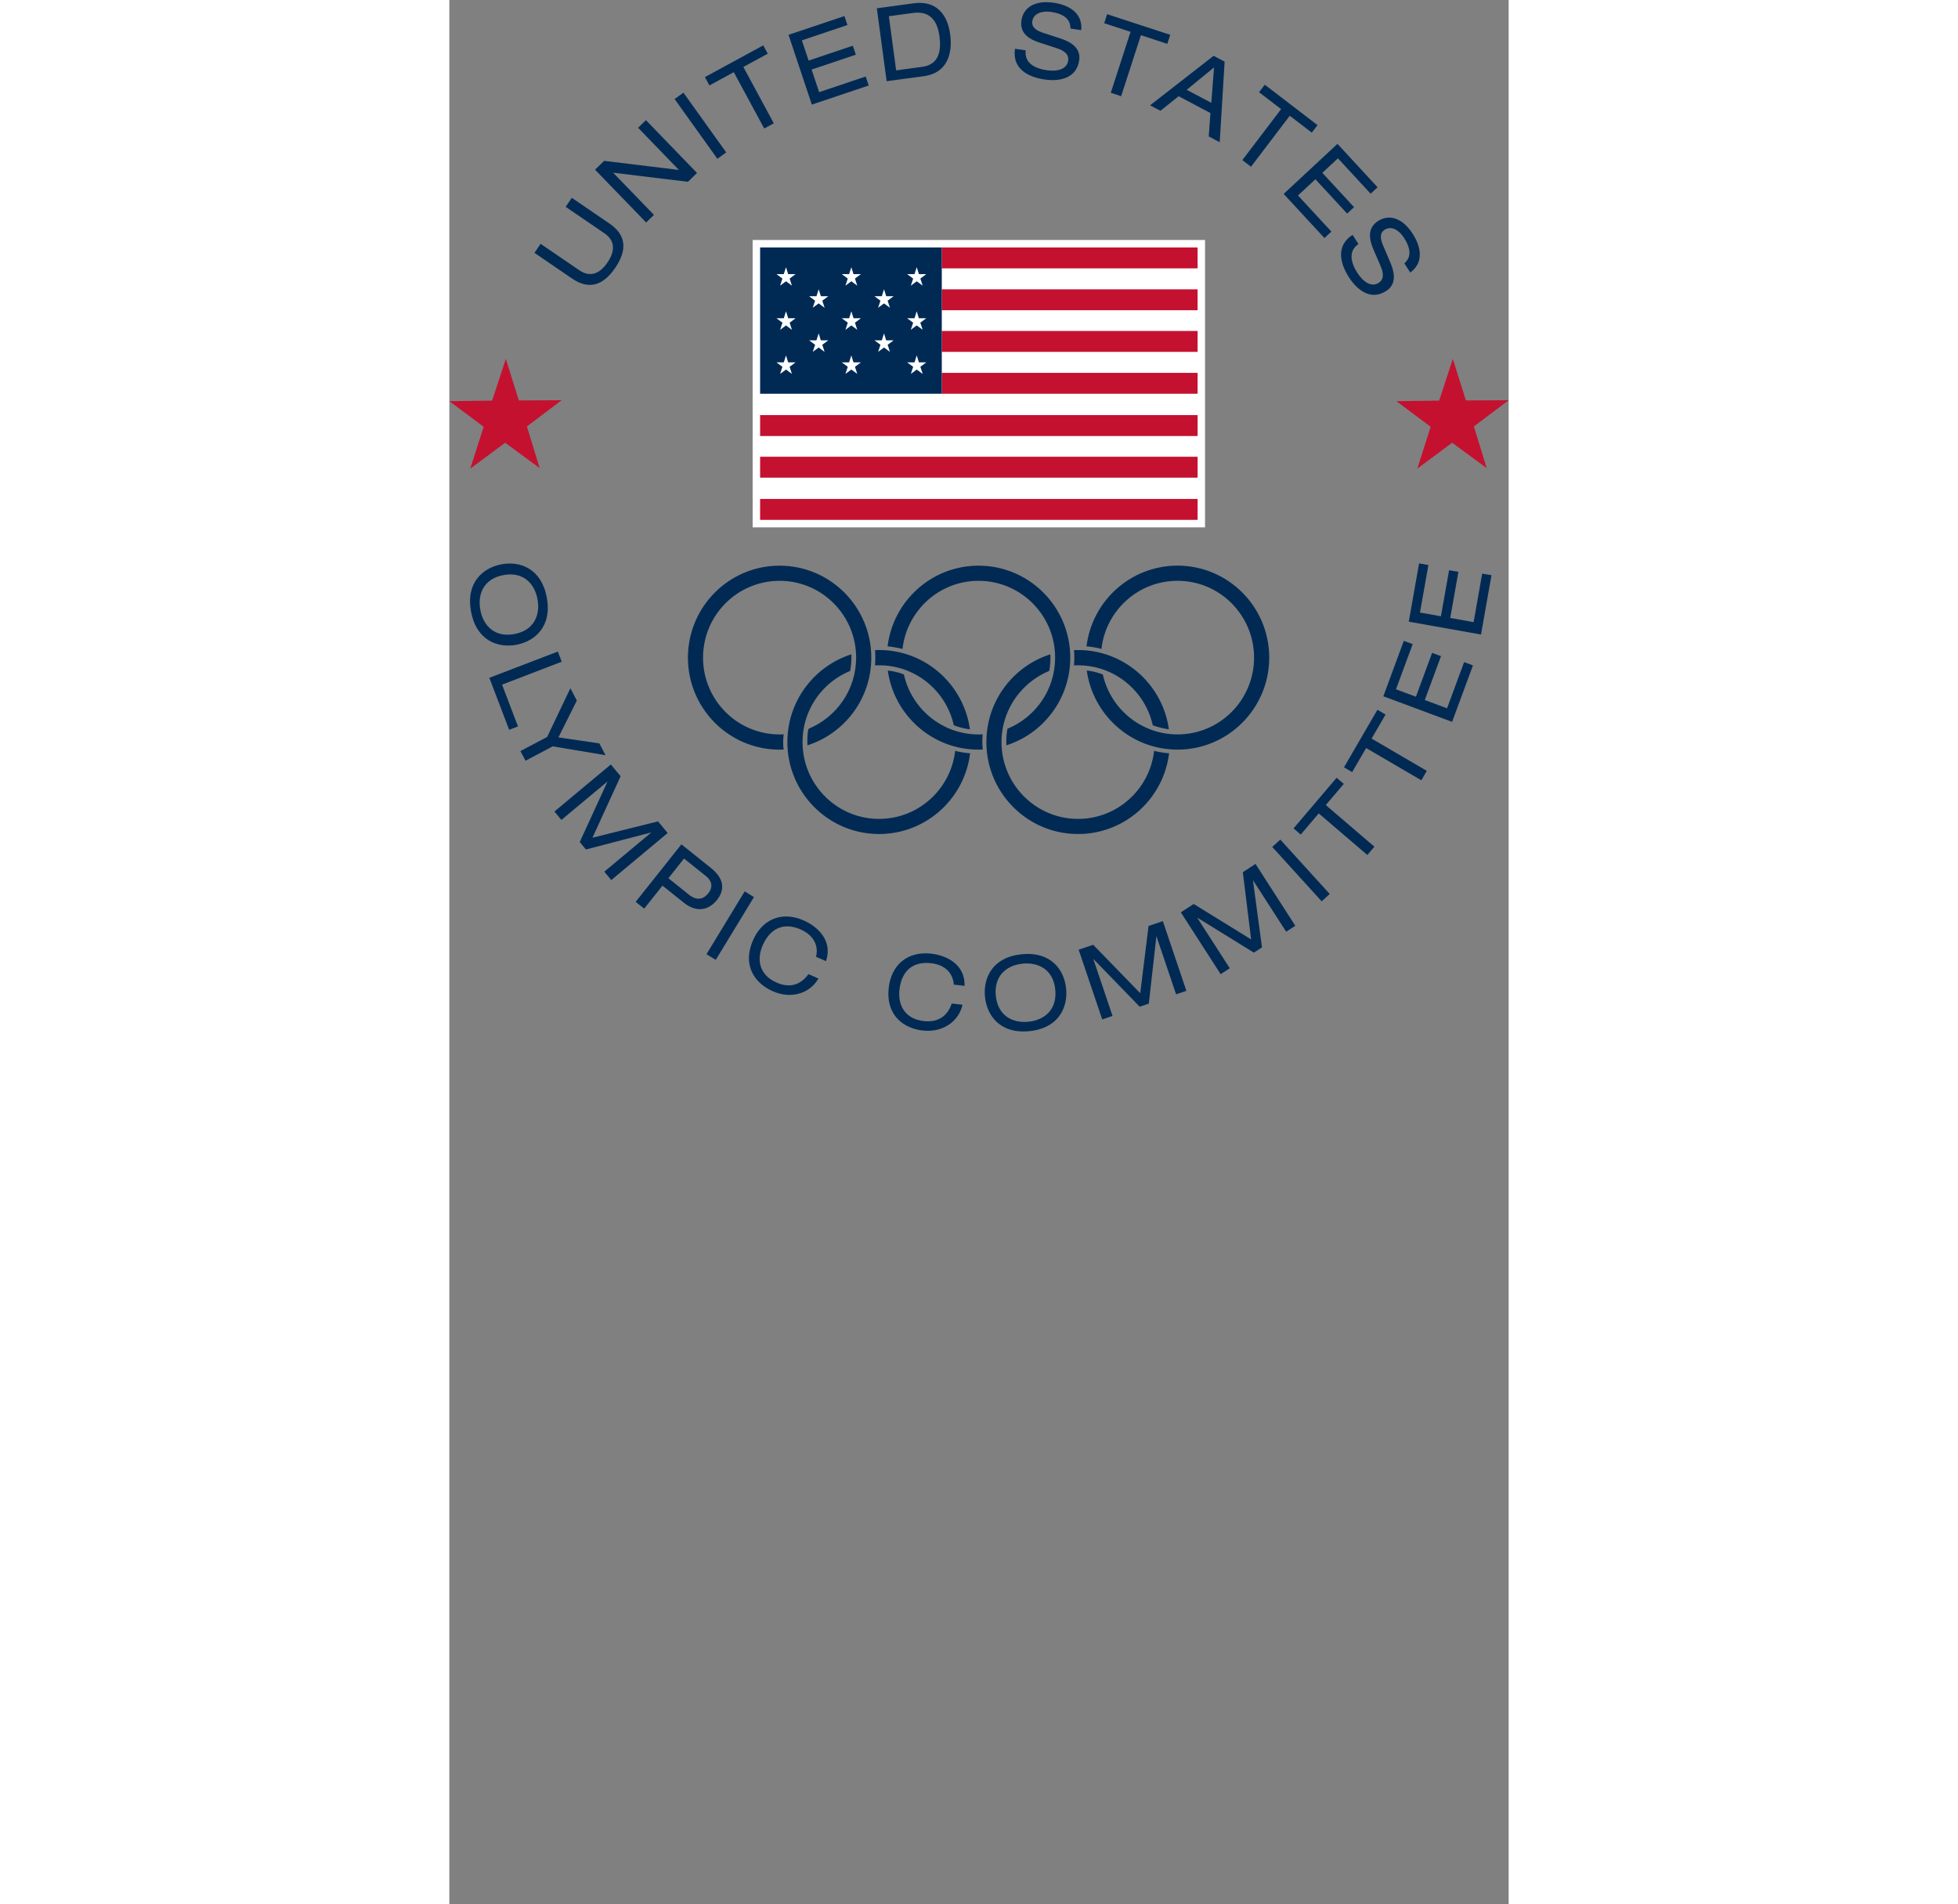 <svg height="2431" viewBox="0 -.612 300 539.211" width="2500" xmlns="http://www.w3.org/2000/svg"><rect x="0" y="-.612" width="300" height="539.211" fill="#808080" stroke="none"/><path d="m86.952 147.67h126.004v-79.256h-126.004z" fill="#fff"/><path d="m214.02 67.352h-128.125v81.38h128.123zm-2.113 2.119v77.142h-123.9v-77.142z" fill="#fff"/><path d="m31.802 112.734-9.837 7.42 3.614 11.802-9.773-7.18-9.88 7.322 3.791-11.844-9.717-7.258 12.12-.149 3.877-11.822 3.685 11.766zm268.198 0-9.838 7.42 3.615 11.802-9.774-7.18-9.873 7.322 3.785-11.844-9.717-7.258 12.12-.149 3.876-11.822 3.693 11.766z" fill="#c41130"/><g fill="#002a54"><path d="m24.105 70.995 1.737-2.559 10.986 7.499c3.104 2.126 5.811.935 7.959-2.219 2.14-3.168 2.247-6.13-.85-8.25l-10.993-7.505 1.736-2.552 10.681 7.293c4.586 3.133 5.188 7.286 1.63 12.517-3.55 5.238-7.612 6.202-12.212 3.069zm22.376-22.688-.043.043 11.51 11.893-2.21 2.154-14.474-14.955 2.573-2.502 21.086 2.566.043-.035-11.51-11.9 2.218-2.155 14.466 14.954-2.566 2.502zm17.315-20.866 2.502-1.807 12.113 16.918-2.502 1.807zm16.763-7.612-6.911 3.756-1.276-2.36 16.529-8.987 1.275 2.36-6.91 3.75 8.619 15.961-2.708 1.474zm15.501-10.575 15.833-5.316.85 2.545-12.906 4.337 1.914 5.727 12.524-4.21.85 2.545-12.53 4.21 2.132 6.393 13.19-4.43.851 2.544-16.11 5.415zm37.89 9.058c5.018-.68 5.344-5.025 4.848-8.704-.496-3.643-2.183-7.272-7.485-6.549l-6.84.929 2.063 15.323zm-12.885-16.57 10.433-1.419c6.166-.837 9.54 2.828 10.34 8.81.78 5.762-1.07 10.957-7.385 11.822l-10.61 1.431zm42.171 11.906c-.482 3.707 2.828 5.174 5.94 5.628 3.253.475 5.734-.418 6.067-2.672.276-1.878-1.078-2.87-3.381-3.622l-4.55-1.474c-2.382-.766-5.897-2.282-5.302-6.301.546-3.75 3.877-5.819 9.143-5.046 4.118.61 8.243 2.75 7.804 7.76l-3.048-.453c-.028-1.651-.624-3.983-5.55-4.713-2.24-.326-4.919.248-5.266 2.679-.191 1.261.496 2.403 2.963 3.21l4.912 1.602c1.566.532 6.031 1.985 5.415 6.195-.773 5.259-5.685 6.067-9.831 5.457-4.628-.687-9.2-3.005-8.363-8.696zm29.69-5.252-7.47-2.43.83-2.56 17.874 5.84-.829 2.56-7.47-2.453-5.607 17.273-2.934-.964zm23.638 10.094-7.74 6.329 6.967 3.685zm-1.02 12.92-9.002-4.77-5.16 4.125-2.934-1.552 18.002-14.02 3.112 1.652-1.39 22.822-3.11-1.644zm20.015-1.12-6.244-4.784 1.623-2.126 14.94 11.44-1.623 2.133-6.244-4.785-10.979 14.438-2.452-1.878zm15.961 9.838 11.355 12.297-1.964 1.822-9.256-10.022-4.423 4.11 8.987 9.718-1.963 1.821-8.98-9.717-4.933 4.586 9.455 10.234-1.963 1.822-11.553-12.496zm5.947 28.372c-3.09 2.077-2.006 5.55-.298 8.186 1.786 2.771 4.104 4.047 6.01 2.814 1.581-1.035 1.44-2.708.482-4.94l-1.899-4.402c-1-2.296-2.176-5.953 1.22-8.157 3.174-2.063 6.93-.915 9.823 3.565 2.26 3.5 3.38 8.037-.667 11.014l-1.68-2.601c1.234-1.113 2.58-3.105-.127-7.294-1.226-1.913-3.423-3.543-5.479-2.218-1.077.702-1.474 1.97-.446 4.366l2.034 4.763c.638 1.538 2.488 5.861-1.077 8.165-4.444 2.892-8.293-.276-10.568-3.806-2.545-3.948-3.82-8.924 1-12.056zm-232.504 100.574c-.872-4.67-4.246-7.839-9.647-6.825-5.407 1.013-7.413 5.18-6.541 9.859.871 4.684 4.245 7.853 9.646 6.84 5.408-1.014 7.414-5.189 6.542-9.874zm2.63-.489c1.537 8.236-3.367 12.418-8.605 13.403-5.23.978-11.312-1.156-12.843-9.384-1.538-8.23 3.367-12.425 8.604-13.403 5.231-.985 11.312 1.141 12.843 9.384m3.133 15.324 1.099 2.877-16.897 6.492 4.514 11.83-2.501.964-5.614-14.729zm11.751 26.011 1.751 3.339-14.955-2.502-7.704 4.075-1.439-2.743 7.577-4.004 6.57-13.793 1.829 3.494-5.21 10.426zm16.621 22.078 2.736 3.296-15.976 13.332-1.97-2.381 13.24-11.05-.036-.043-18.414 4.813-1.75-2.112 7.825-17.046-.036-.043-12.984 10.83-1.97-2.388 15.975-13.318 2.771 3.331-7.974 17.408zm8.739 20.746c2.389 1.907 4.217 1.24 5.521-.404 1.234-1.545 1.177-3.352-.666-4.827l-6.23-4.99-4.423 5.579zm-2.12-14.24 8.371 6.692c3.573 2.863 4.133 5.989 1.723 9.036-2.431 3.055-5.911 3.587-9.328.858l-6.116-4.89-5.188 6.52-2.41-1.935zm17.926 13.319 2.63 1.616-10.817 17.775-2.63-1.594zm20.2 18.52c.73-2.835-.376-5.99-4.374-7.747-4.507-1.97-8.49-.624-10.766 4.593-1.566 3.614-1.24 8.186 4.019 10.482 3.331 1.46 6.563.957 8.98-2.41l2.828 1.24c-2.29 4.034-7.47 5.99-12.907 3.616-4.798-2.098-8.852-7.024-5.613-14.46 2.417-5.577 7.81-8.469 14.31-5.613 3.82 1.666 8.363 5.6 6.35 11.539z"/><path d="m240.164 537.251c-.021.412-.302.79-.914.857-.689.077-1.17-.273-1.257-1.071-.06-.553.176-1.155.98-1.243.51-.055.924.147 1.109.702l.432-.047c-.14-.64-.754-1.122-1.587-1.032-.734.082-1.486.575-1.361 1.712.093.852.697 1.47 1.693 1.36.583-.065 1.36-.402 1.338-1.287zm2.757.838c-.666-.065-1.152-.5-1.078-1.275s.635-1.11 1.3-1.046c.666.065 1.152.501 1.078 1.276-.074.774-.634 1.11-1.3 1.045zm-.036.377c1.172.113 1.697-.63 1.769-1.381.072-.75-.302-1.579-1.474-1.693-1.173-.114-1.698.63-1.77 1.381-.072.749.302 1.579 1.475 1.693" transform="matrix(7.088 0 0 -7.088 -1559.43 4086.269)"/><path d="m198.015 261.625 4.048-1.375 6.669 19.739-2.92.985-5.528-16.358-.057.014-2.134 18.974-2.587.879-13.048-13.446-.057.029 5.415 16.025-2.92.992-6.67-19.732 4.112-1.403 13.324 13.721zm26.7-15.239 3.593-2.339 11.27 17.521-2.587 1.68-9.35-14.523-.049.036 2.552 18.924-2.304 1.488-15.926-9.845-.05.043 9.158 14.225-2.587 1.68-11.276-17.521 3.643-2.36 16.266 10.036zm8.335-7.144 2.282-2.084 13.991 15.402-2.275 2.084zm13.162-9.497-5.096 5.989-2.035-1.751 12.198-14.331 2.034 1.736-5.103 5.99 13.772 11.793-2.006 2.346zm13.424-18.514-3.955 6.812-2.318-1.347 9.47-16.294 2.31 1.346-3.955 6.811 15.635 9.136-1.552 2.673zm4.876-14.657 5.798-15.706 2.516.928-4.735 12.8 5.65 2.106 4.585-12.432 2.516.943-4.593 12.417 6.301 2.353 4.834-13.083 2.509.928-5.904 15.99zm7.201-21.128 2.92-16.5 2.637.468-2.382 13.445 5.933 1.056 2.31-13.041 2.637.46-2.31 13.056 6.62 1.183 2.423-13.736 2.637.454-2.97 16.798z"/></g><path d="m139.457 75.39h72.45v-5.923h-72.45zm0 11.857h72.45v-5.922h-72.45zm0 11.793h72.45v-5.922h-72.45zm0 11.858h72.45v-5.915h-72.45zm-51.449 11.972h123.9v-5.923h-123.9zm0 11.786h123.9v-5.922h-123.9zm0 11.957h123.9v-5.923h-123.9z" fill="#c41130"/><path d="m88.008 110.898h51.453v-41.428h-51.453z" fill="#002a54"/><path d="m95.953 77.02h2.098l-1.68 1.254.645 2.013-1.666-1.24-1.68 1.24.66-2.013-1.694-1.255h2.07l.644-1.956zm.014 12.495h2.091l-1.687 1.261.652 2.013-1.68-1.24-1.672 1.24.666-2.013-1.701-1.261h2.084l.623-1.963zm-.014 12.495h2.098l-1.68 1.255.645 2.013-1.666-1.233-1.68 1.233.66-2.013-1.694-1.255h2.07l.644-1.956zm18.499-24.99h2.105l-1.687 1.254.652 2.013-1.673-1.24-1.68 1.24.667-2.013-1.694-1.255h2.062l.645-1.956zm.014 12.495h2.09l-1.686 1.261.652 2.013-1.673-1.24-1.68 1.24.674-2.013-1.701-1.261h2.084l.623-1.963zm-.014 12.495h2.105l-1.687 1.255.652 2.013-1.673-1.233-1.68 1.233.667-2.013-1.694-1.255h2.062l.645-1.956zm18.534-24.99h2.084l-1.68 1.254.666 2.013-1.694-1.24-1.665 1.24.659-2.013-1.708-1.255h2.09l.624-1.956zm-.021 12.495h2.098l-1.687 1.261.673 2.006-1.694-1.233-1.665 1.233.666-2.006-1.708-1.261h2.09l.617-1.963zm.021 12.495h2.084l-1.68 1.255.666 2.02-1.694-1.24-1.665 1.24.659-2.02-1.708-1.255h2.09l.624-1.963zm-27.769-18.732h2.09l-1.686 1.268.652 2-1.68-1.234-1.673 1.233.666-1.999-1.7-1.268h2.083l.624-1.964zm-.015 12.495h2.105l-1.686 1.255.645 2.006-1.666-1.234-1.68 1.234.666-2.006-1.7-1.255h2.069l.645-1.963zm18.52-12.495h2.091l-1.687 1.268.653 2-1.673-1.234-1.68 1.233.666-1.999-1.7-1.268h2.083l.63-1.964zm-.014 12.495h2.105l-1.68 1.255.646 2.006-1.673-1.234-1.673 1.234.66-2.006-1.695-1.255h2.07l.638-1.963z" fill="#fff"/><g fill="#002a54"><path d="m94.713 211.65c-.397.014-.787.042-1.184.042-14.346 0-25.962-11.68-25.962-26.054 0-14.388 11.616-26.054 25.962-26.054 14.338 0 25.97 11.666 25.97 26.054 0 11.638-7.606 21.483-18.089 24.828-.014-.376-.134-3.686.362-4.713 7.881-3.254 13.431-11.05 13.431-20.115 0-12.014-9.696-21.76-21.674-21.76s-21.681 9.746-21.681 21.76 9.703 21.745 21.681 21.745c.383 0 .765 0 1.155-.043-.17 1.333-.22 3.445.029 4.31m63.03-1.184c10.497-3.338 18.102-13.19 18.102-24.828 0-14.388-11.63-26.054-25.969-26.054-13.275 0-24.212 9.98-25.77 22.872.885-.043 3.834.595 4.23.722 1.227-10.858 10.398-19.3 21.54-19.3 11.971 0 21.681 9.746 21.681 21.76 0 9.108-5.585 16.89-13.495 20.129-.17 1.07-.418 2.325-.319 4.699m-6.683 1.184c-.39.014-.787.042-1.184.042-13.098 0-23.92-9.717-25.707-22.383.78.014 3.012.433 4.557 1.085 2.162 9.717 10.816 16.989 21.15 16.989.383 0 .787 0 1.155-.043-.035.794-.22 2.027.029 4.31m34.006-21.25c2.17 9.704 10.809 16.976 21.157 16.976 11.971 0 21.674-9.732 21.674-21.745s-9.703-21.76-21.674-21.76c-11.156 0-20.342 8.456-21.547 19.315-.75-.291-3.288-.723-4.23-.738 1.565-12.885 12.502-22.871 25.777-22.871 14.338 0 25.97 11.666 25.97 26.054 0 14.374-11.632 26.054-25.97 26.054-13.112 0-23.935-9.745-25.707-22.397.815.028 3.02.475 4.55 1.113"/><path d="m147.424 205.902c-1.78-12.694-12.616-22.426-25.722-22.426-.39 0-.765 0-1.14.029.084.956.127 3.253-.043 4.309.404 0 .78-.014 1.183-.014 10.341 0 18.988 7.243 21.15 16.96 1.07.504 3.735 1.142 4.572 1.142m.056 6.804c-1.559 12.9-12.51 22.872-25.778 22.872-14.338 0-25.969-11.667-25.969-26.04 0-11.638 7.62-21.497 18.123-24.843.057 1.085-.02 2.927-.347 4.714a21.717 21.717 0 0 0 -13.48 20.129c0 12.006 9.695 21.759 21.673 21.759 11.142 0 20.32-8.442 21.547-19.286 1.07.333 3.267.666 4.231.695m56.347 0c-1.552 12.9-12.502 22.872-25.77 22.872-14.346 0-25.963-11.667-25.963-26.04 0-11.638 7.605-21.497 18.095-24.836.15 1.184-.078 3.984-.319 4.707-7.874 3.253-13.495 11.063-13.495 20.129 0 12.006 9.703 21.759 21.682 21.759 11.134 0 20.32-8.442 21.532-19.286.595.192 2.814.638 4.238.695m-26.926-24.886c.383-.013.773-.013 1.156-.013 10.34 0 18.995 7.258 21.15 16.975.935.39 3.196.985 4.564 1.127-1.765-12.694-12.61-22.426-25.714-22.426-.39 0-.794 0-1.17.029.142 1.07.142 3.21 0 4.309"/></g></svg>